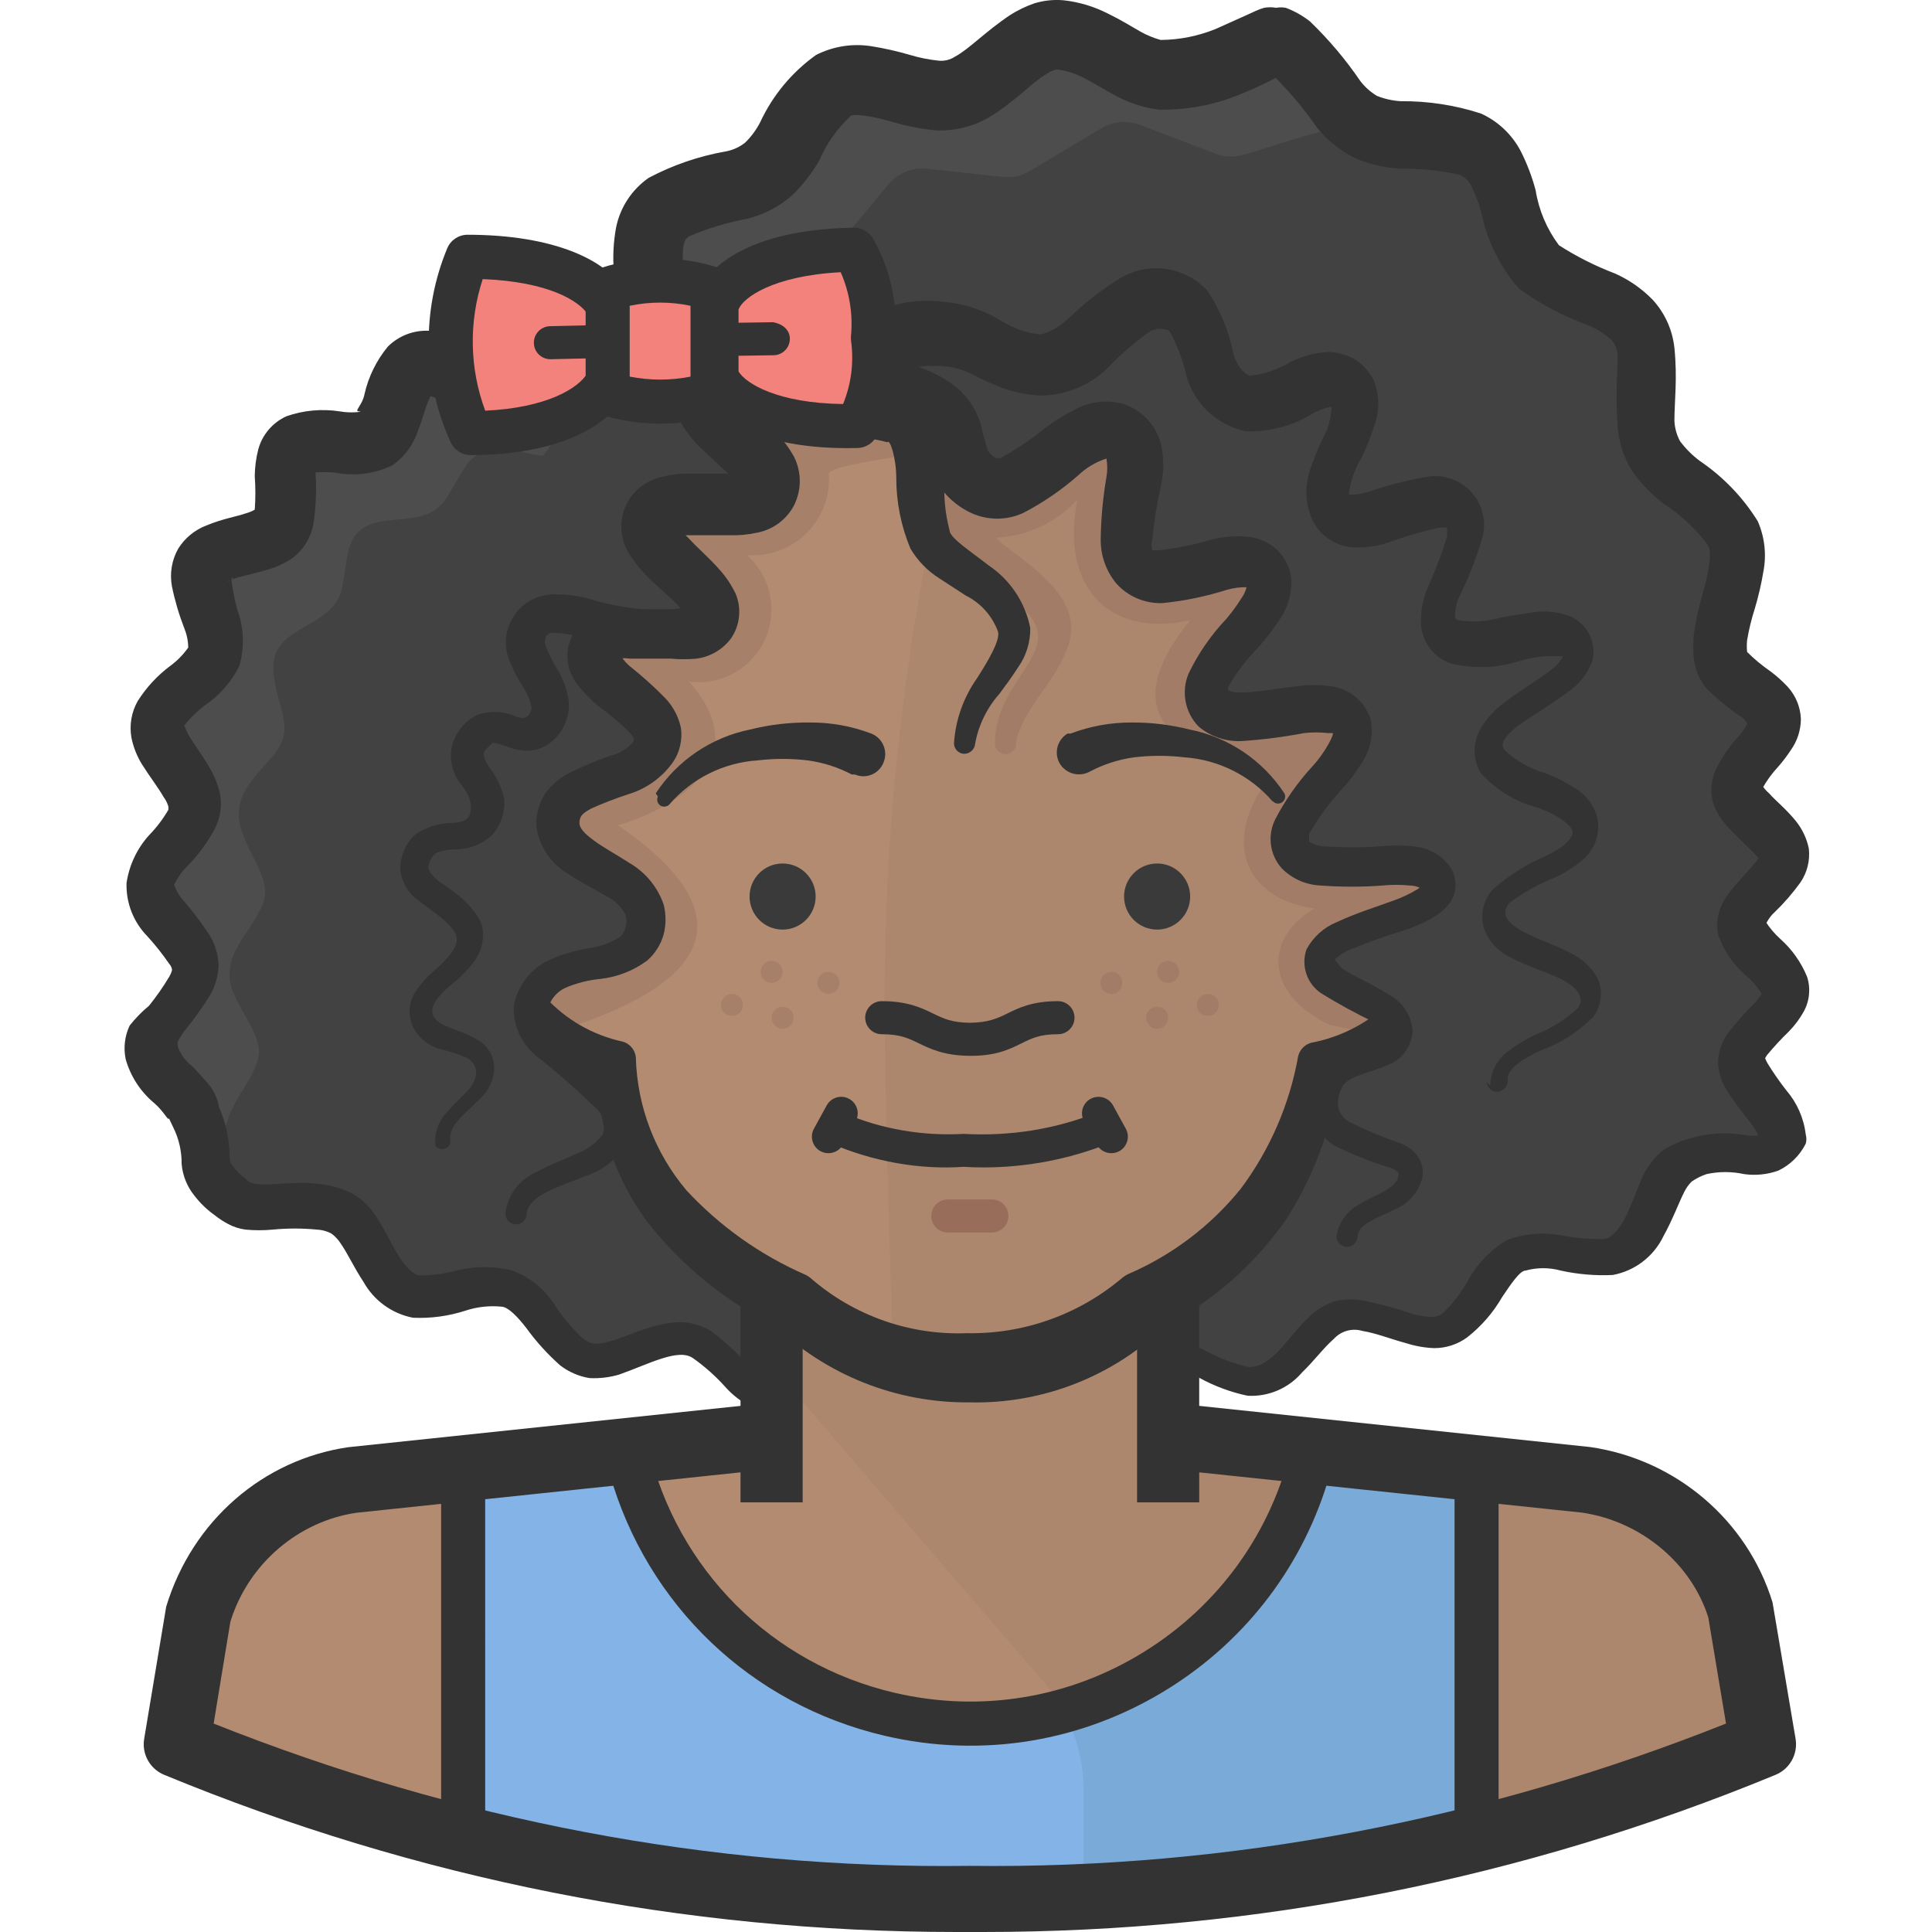 <svg height="512pt" viewBox="-33 0 512 512.009" width="512pt" xmlns="http://www.w3.org/2000/svg"><path d="m423.812 169.988c2.336-20.668 4.32-25.57 0-30.824l-15.648-17.516c-7.121-7.941-.699-31.293-11.094-37.715l-19.848-12.496c-8.641-5.488-10.277-29.543-22.305-32.109-21.602-4.672-24.988-4.555-28.375-7.941l-16.461-15.414c-10.277-10.043-27.793 7.008-39 3.035l-19.387-7.473c-11.676-4.086-24.871 14.598-35.031 13.547-19.73-1.867-25.805-4.086-31.059 2.219l-14.828 17.398c-6.422 7.824-29.66 7.707-30.711 21.25l-.934 11.68c-.609 6.418-6.309 11.129-12.727 10.52-.672-.062-1.336-.184-1.988-.359-5.09-2.5-11.176-1.77-15.531 1.867l-6.422 6.422c-9.574 9.691-22.535-6.188-30.477 7.008-2.801 3.734-4.551 11.676-12.844 12.492-2.801.934-15.762-1.402-17.746 10.508-1.285 4.555 0 11.68-6.773 15.766-2.918 2.684-15.062 5.605-12.379 16.93 1.051 6.891 5.141 12.961 0 19.387-5.137 6.422-12.375 11.676-8.172 21.25 2.219 6.539 8.758 13.195 3.969 21.02-2.918 6.188-10.859 12.492-6.422 21.02 2.57 6.539 9.574 13.078 5.02 21.133-2.684 6.188-10.508 12.727-5.488 21.25 17.168 29.195 15.414 35.031 24.988 36.316 17.75 1.867 20.32 1.402 24.055 5.957 10.043 12.375 12.613 17.863 20.32 17.398 17.512-1.172 20.551-2.223 25.105 1.984l12.375 11.676c9.809 8.992 25.105-5.723 35.031 1.402l11.676 8.289c4.508 3.121 10.582 2.684 14.598-1.051 11.676-9.223 17.398 9.457 29.074 0 11.676-9.34 17.398 9.34 29.074 0s17.516 9.34 29.191 0c3.191-3.57 8.039-5.172 12.727-4.203l14.598 3.969c12.844 3.504 19.734-16.699 32.109-15.062l16.582 2.219c12.844 1.75 17.633-19.148 29.66-19.266h16.582c13.078 0 14.477-21.02 25.57-24.172l10.043-2.805c6.18-1.848 9.688-8.355 7.836-14.535-.211-.707-.488-1.391-.828-2.043l-.938-1.754c-6.539-11.676 12.262-18.215 4.32-30.359l-3.5-5.254c-8.176-12.496 11.676-18.449 2.801-30.711l-3.738-5.137c-8.172-11.68 10.512-19.734 0-30.828-1.398-4.906-7.473-8.293-6.652-15.883zm0 0" fill="#4d4d4d"/><path d="m425.562 305.441c6.18-1.852 9.688-8.359 7.836-14.535-.211-.707-.488-1.395-.828-2.047l-.934-1.754c-4.438-8.406 2.918-14.477 4.316-17.629 5.488-8.523-2.449-15.648-3.5-17.984-5.488-8.289 2.219-15.414 3.152-17.75 5.488-8.754-3.035-15.879-4.086-18.098-8.176-11.676 10.508-19.734 0-30.824-2.922-3.855-8.992-7.242-8.176-14.832l3.504-21.836c1.051-8.406-5.84-10.973-18.449-26.504-4.086-4.555-2.57-7.941-5.723-29.309-1.051-8.875-9.105-9.578-25.223-20.902-9.223-5.723-10.391-29.543-22.301-32.109-21.602-5.141-24.172-3.973-28.258-7.824l-9.691 3.387-20.203 6.07c-2.352.766-4.887.766-7.238 0l-20.902-7.941c-3.281-1.188-6.922-.844-9.926.934l-18.914 11.328c-2.105 1.27-4.559 1.84-7.008 1.633l-20.551-2.219c-3.836-.34-7.594 1.234-10.043 4.203l-13.895 16.699c-1.184 1.469-2.707 2.633-4.438 3.387l-19.266 8.172c-3.938 1.699-6.629 5.422-7.008 9.691l-1.051 11.68c-.547 6.426-6.199 11.191-12.625 10.645-.703-.059-1.406-.184-2.09-.371l-4.086-1.168c-13.543-3.383-14.711 15.766-28.375 12.961-3.383 0-14.129-5.719-19.848 3.973l-4.086 6.887c-6.773 11.68-23.938 0-26.625 15.996l-1.285 7.824c-1.984 12.496-21.484 9.691-17.863 24.988 1.051 6.891 5.137 12.961 0 19.383-5.137 6.426-12.496 11.68-8.293 21.254 2.223 6.539 8.758 13.195 3.973 20.902-2.922 6.188-10.746 12.609-6.422 21.133l5.254 10.043c4.203 8.172-2.918 14.246-5.723 20.668-5.02 8.641 2.918 14.711 7.824 24.988l.699 1.285c11.68 1.984 18.219 0 23.355 5.836 8.523 8.992 10.977 17.984 20.316 17.398l16.582-1.051c7.824 0 10.395 5.84 20.902 14.363 10.508 8.523 25.453-5.605 35.031 1.402 6.539 3.266 15.879 15.645 25.805 7.82l.816-.582c11.68-9.223 17.398 9.457 29.074 0 11.68-9.34 17.398 9.34 29.078 0 4.266-3.418 10.328-3.418 14.594 0 5.332 3.801 12.691 2.891 16.934-2.102 7.121-5.723 14.359 0 24.988 1.75 8.871 2.453 13.191-5.605 23.352-12.609 6.07-4.906 11.676-1.285 25.34 0 9.105 1.168 11.676-7.355 21.484-15.648 5.254-5.719 11.676-3.035 24.754-3.969s15.062-21.25 25.574-24.285zm0 0" fill="#424242"/><path d="m276.566 380.523 110.93 11.676c19.25 2.797 35.16 16.438 40.871 35.031l5.836 35.027c-66.637 27.508-138.094 41.441-210.18 40.988-72.09.453-143.547-13.48-210.184-40.988l5.836-35.027c5.711-18.594 21.625-32.234 40.871-35.031l110.93-11.676v-52.43h105.09zm0 0" fill="#b38b71"/><path d="m434.203 462.258-5.836-35.027c-5.711-18.594-21.621-32.234-40.871-35.031l-110.93-11.676v-52.43h-105.09v33.863l71.113 82.672c7.402 7.832 11.574 18.176 11.676 28.957v28.84c61.855-2.848 122.742-16.441 179.938-40.168zm0 0" fill="#ac866d"/><path d="m358.305 485.73v-99.254l-43.32-1.867c-11.742 50.234-61.988 81.441-112.227 69.699-34.598-8.09-61.609-35.102-69.699-69.699l-43.32 1.867v99.254s46.707 17.516 134.285 17.516c87.574 0 134.281-17.516 134.281-17.516zm0 0" fill="#84b3e7"/><path d="m358.305 389.164-43.32-4.555c-7.805 33.32-33.207 59.707-66.207 68.777 3.418 6.273 5.262 13.289 5.371 20.434v28.605c26.621-1.527 53.109-4.844 79.285-9.922 8.305-1.754 16.496-4.016 24.52-6.773zm0 0" fill="#7aaad7"/><path d="m224.023 509.078c-87.629 0-134.387-17.16-136.336-17.891-2.273-.855-3.785-3.035-3.785-5.461v-99.254c0-3.125 2.461-5.703 5.586-5.84l43.32-1.859c2.98.035 5.297 1.781 5.934 4.504 7.641 32.672 32.684 57.711 65.348 65.34 22.766 5.312 46.27 1.461 66.133-10.879 19.875-12.336 33.754-31.676 39.066-54.449.648-2.734 3.184-4.48 5.941-4.516l43.332 1.859c3.125.137 5.586 2.715 5.586 5.84v99.254c0 2.426-1.504 4.605-3.785 5.461-1.949.73-48.715 17.891-136.34 17.891zm-128.445-27.574c12.691 3.957 56.941 15.898 128.445 15.898 71.512 0 115.758-11.941 128.449-15.898v-89.434l-33.023-1.426c-6.773 23.766-21.918 43.891-43.059 57.016-22.531 13.98-49.137 18.371-74.957 12.34-35.441-8.289-62.957-34.645-72.84-69.355l-33.016 1.426zm0 0" fill="#333"/><path d="m270.73 345.492c25.875-11.582 43.66-36.035 46.707-64.223 18.098 0 26.973-27.793 29.309-46.707 2.684-22.422-6.539-35.031-23.355-35.031v-35.027c0-52.664-21.016-93.418-99.25-93.418s-99.254 40.871-99.254 93.418v35.027c-16.816 0-26.039 12.613-23.355 35.031 2.336 18.918 11.68 46.125 29.309 46.707 3.047 28.188 20.832 52.641 46.707 64.223 26.68 23.336 66.504 23.336 93.184 0zm0 0" fill="#b38b71"/><path d="m226.824 70.969h-2.801c-78.234 0-99.254 40.871-99.254 93.418v35.027c-16.816 0-26.039 12.613-23.355 35.031 1.242 13.883 6.16 27.184 14.246 38.535 17.984-5.723 62.238-21.953 15.062-54.297.82 0 40.988-11.68 19.5-37.367l-.699-.699c10.539 1.461 20.27-5.898 21.727-16.441.887-6.387-1.484-12.797-6.312-17.074 11.121.863 20.84-7.453 21.703-18.578.074-.965.078-1.938.016-2.906 0-3.387 40.75-6.773 40.75-8.758.934-17.281.117-32.461-.582-45.891zm0 0" fill="#a7806a"/><path d="m323.273 199.531v-35.027c0-50.797-19.5-90.613-91.078-93.418-21.254 65.238-31.629 133.523-30.711 202.125 0 14.012 1.051 49.863 2.219 87.227 23.418 7.059 48.824 1.395 67.027-14.945 25.875-11.582 43.66-36.035 46.707-64.223 18.098 0 26.973-27.789 29.309-46.707 2.566-22.418-6.656-35.031-23.473-35.031zm0 0" fill="#ac866d"/><path d="m346.512 219.848c-2.383-.797-4.852-1.305-7.359-1.516-14.246 0-8.523 0-16.578 0 4.613-5.07 8.539-10.723 11.676-16.816-3.605-1.855-7.629-2.742-11.676-2.57v-21.719c-6.41-1.168-12.977-1.168-19.387 0 23.938-27.555 3.621-37.48 2.57-38.184-9.574-5.137-17.281-1.75-28.258 0 1.633-9.223 7.59-27.906-7.824-36.547-15.414-8.641-25.223 2.336-37.133 10.625-1.234-5.852-4.398-11.117-8.988-14.945-3.27 11.676-6.422 24.406-9.344 38.066 2.664 2.734 6.012 4.711 9.691 5.723 10.551 1.984 21.379-1.637 28.609-9.578-4.555 23.355 8.406 36.668 29.895 31.996-28.375 35.031 17.629 37.133 21.25 41.336-13.66 17.75-6.07 32.695 11.676 35.031-12.844 7.59-13.895 22.184 4.203 30.941.703 0 5.84 1.051 11.68 2.922 4.027-4.547 7.156-9.816 9.223-15.531l-7.004-4.203 10.039-3.504c1.652-5.656 2.863-11.438 3.621-17.281.516-4.75.32-9.551-.582-14.246zm0 0" fill="#a27c67"/><path d="m432.219 275.199c1.285-2.922 9.34-9.809 3.734-18.449l-3.5-5.258c-8.059-12.375 11.676-18.332 2.801-30.711l-3.734-5.137c-5.488-7.824 1.281-15.18 2.102-17.516 5.254-9.691-5.258-16.465-6.891-19.031-8.523-9.457 4.906-30.711-3.27-39.938-14.363-16.93-17.867-17.746-18.566-23.352l-2.801-23.355c-1.051-8.871-9.109-9.574-25.223-20.898-4.789-2.922-4.32-6.191-14.246-25.809-5.488-11.676-28.492-6.77-36.316-14.129l-9.691 3.387c-18.098 4.789-21.484 8.059-27.441 5.84-17.047-5.141-22.652-10.977-30.242-6.422-17.398 9.574-19.383 13.195-25.574 12.609-16.344 0-24.754-5.371-30.941 2.219-26.156 30.477-6.422 11.676-37.598 28.258-4.781 2.141-7.719 7.035-7.359 12.262l-40.984 23.352-5.957 8.176h-.934l-7.59-1.52c-15.297-3.152-11.676 16.582-25.223 17.984-2.801.816-15.762-1.402-17.746 10.391-1.168 4.672 0 11.676-6.656 15.883-2.922 2.566-15.18 5.605-12.496 16.93 1.051 6.891 5.137 12.961 0 19.383s-12.496 11.68-8.289 21.254c2.219 6.539 8.754 13.195 3.969 20.902-2.922 6.188-10.742 12.609-6.422 21.133 2.57 6.539 9.574 13.078 5.02 21.133-1.168 5.488-15.762 15.766-4.438 35.031 7.473-1.52 6.074-1.867 7.473.82l15.18 1.633c11.68 1.285 14.715 22.418 28.027 21.602 13.309-.816 19.383-3.27 25.102 1.984 9.695 7.707 13.43 15.883 22.422 14.129 13.43-1.867 18.918-5.836 25.34-1.398 4.902 2.449 11.676 9.805 18.215 10.391v-25.688c-21.371-11.68-41.219-29.543-41.219-61.305-9.422-2.426-17.688-8.09-23.355-15.996 5.488-14.828 28.961-4.203 30.012-21.484.816-12.262-24.055-14.129-23.355-26.391.703-12.258 25.105-9.926 27.676-21.602 1.984-9.223-20.203-16.113-16.582-24.754 3.617-8.641 26.738.934 30.359-7.707 3.621-8.641-19.5-18.215-15.883-26.855 3.621-8.645 26.742.934 30.363-7.711 3.617-8.641-19.5-18.332-15.996-26.387 25.57 9.34 39.934-3.855 57.332 3.734 13.195 5.723 5.254 15.996 16.23 22.07 10.977 6.07 25.688-20.551 36.312-14.129 10.629 6.422-4.785 27.441 4.207 36.199 8.988 8.758 28.957-8.293 35.027 1.52 6.074 9.805-20.898 24.051-15.879 33.859 5.02 9.809 31.645-4.785 37.133 5.023 5.488 9.805-20.668 24.402-15.18 34.211 5.488 9.809 35.965-2.102 38.531 8.875 2.102 8.758-30.359 10.859-31.41 19.852-.699 7.004 17.285 10.625 24.758 16.113-7.18 4.797-15.059 8.461-23.355 10.859-2.754 25.805-17.98 48.621-40.75 61.066v18.336c9.34 0 20.199 8.988 28.723 2.102 10.977-7.824 14.012-14.012 21.836-12.961 11.676.699 20.199 5.371 26.508-1.285 9.809-9.34 11.676-15.648 19.734-15.766 11.676-1.168 20.781 2.336 26.039-5.484 8.523-11.68 9.457-17.168 16.113-19.035l10.043-2.805c17.047.938 10.508-10.039 7.004-16.578-2.777-4.105-2.871-9.465-.23-13.66zm0 0" fill="#424242"/><path d="m111.574 264.34c5.41 5.887 12.504 9.965 20.316 11.676 2.059.516 3.531 2.32 3.621 4.438.383 12.859 5.117 25.207 13.43 35.031 8.832 9.508 19.52 17.098 31.41 22.301.645.293 1.234.688 1.75 1.168 11.398 9.805 26.082 14.934 41.102 14.363 14.965.289 29.527-4.855 40.988-14.48.527-.469 1.117-.859 1.75-1.168 11.66-5.008 21.922-12.781 29.895-22.652 7.711-10.34 12.91-22.332 15.18-35.031.391-1.73 1.684-3.113 3.387-3.617 7.391-1.387 14.258-4.781 19.848-9.809l5.84 5.371c-5.762 6.367-13.09 11.113-21.25 13.777l3.5-4.086c-1.512 14.707-6.43 28.855-14.359 41.336-8.582 12.398-20.148 22.438-33.629 29.191l2.102-1.402c-13.914 13.797-32.84 21.344-52.43 20.902-19.512.211-38.316-7.301-52.312-20.902l2.102 1.402c-13.652-6.562-25.629-16.148-35.031-28.023-9.371-12.387-14.047-27.695-13.195-43.203l3.504 4.902c-9.406-3.098-17.586-9.109-23.352-17.164zm0 0" fill="#333"/><path d="m191.793 97.594s0 .699 2.219 1.285c6.891 2.102 18.449.699 26.625 6.422 8.172 5.719 7.707 13.543 7.707 21.133 0 17.398 1.051 14.711 11.676 23.355 15.414 12.609 12.609 20.434 2.801 34.094-7.121 9.809-6.656 13.898-6.539 13.312-.062 1.547-1.367 2.75-2.914 2.684 0 0 0 0-.004 0-1.504-.062-2.688-1.297-2.684-2.801 0-19.266 23.352-25.688 3.266-39.117l-7.004-4.555c-10.277-7.59-10.277-13.078-11.68-26.621.008-3.148-.547-6.273-1.633-9.227-4.312-1.277-8.82-1.789-13.312-1.516-3.25.047-6.496-.227-9.691-.82-14.012-2.918-17.398-13.66-10.742-19.031 3.734-2.691 8.906-2.082 11.91 1.402zm0 0" fill="#a27c67"/><path d="m183.152 237.598c0 4.836-3.922 8.758-8.758 8.758-4.836 0-8.754-3.922-8.754-8.758 0-4.836 3.918-8.758 8.754-8.758 4.836 0 8.758 3.922 8.758 8.758zm0 0" fill="#3a3a3a"/><path d="m264.422 260.484c0 1.613-1.305 2.918-2.918 2.918-1.613 0-2.918-1.305-2.918-2.918s1.305-2.918 2.918-2.918c1.613 0 2.918 1.305 2.918 2.918zm0 0" fill="#a27c67"/><path d="m276.566 269.711c0 1.609-1.309 2.918-2.918 2.918-1.613 0-2.918-1.309-2.918-2.918 0-1.613 1.305-2.922 2.918-2.922 1.609 0 2.918 1.309 2.918 2.922zm0 0" fill="#a27c67"/><path d="m279.484 257.566c0 1.609-1.305 2.918-2.918 2.918-1.609 0-2.918-1.309-2.918-2.918 0-1.613 1.309-2.922 2.918-2.922 1.613 0 2.918 1.309 2.918 2.922zm0 0" fill="#a27c67"/><path d="m289.996 266.324c0 1.609-1.309 2.918-2.922 2.918-1.609 0-2.918-1.309-2.918-2.918 0-1.613 1.309-2.918 2.918-2.918 1.613 0 2.922 1.305 2.922 2.918zm0 0" fill="#a27c67"/><path d="m189.457 260.484c0 1.613-1.305 2.918-2.918 2.918-1.613 0-2.918-1.305-2.918-2.918s1.305-2.918 2.918-2.918c1.613 0 2.918 1.305 2.918 2.918zm0 0" fill="#a7806a"/><path d="m177.316 269.711c0 1.609-1.309 2.918-2.922 2.918-1.609 0-2.918-1.309-2.918-2.918 0-1.613 1.309-2.922 2.918-2.922 1.613 0 2.922 1.309 2.922 2.922zm0 0" fill="#a7806a"/><path d="m174.395 257.566c0 1.609-1.305 2.918-2.918 2.918-1.613 0-2.918-1.309-2.918-2.918 0-1.613 1.305-2.922 2.918-2.922 1.613 0 2.918 1.309 2.918 2.922zm0 0" fill="#a7806a"/><path d="m163.887 266.324c0 1.609-1.309 2.918-2.918 2.918-1.613 0-2.922-1.309-2.922-2.918 0-1.613 1.309-2.918 2.922-2.918 1.609 0 2.918 1.305 2.918 2.918zm0 0" fill="#a7806a"/><path d="m282.406 237.598c0 4.836-3.922 8.758-8.758 8.758-4.836 0-8.758-3.922-8.758-8.758 0-4.836 3.922-8.758 8.758-8.758 4.836 0 8.758 3.922 8.758 8.758zm0 0" fill="#3a3a3a"/><g fill="#333"><path d="m227.664 309.387c-1.773 0-3.539-.047-5.309-.16-11.574.809-23.898-1.367-35.094-6.18-2.223-.957-3.25-3.535-2.297-5.746.953-2.234 3.52-3.238 5.754-2.305 9.934 4.266 20.844 6.113 31.625 5.496 12.246.688 24.203-1.219 35.094-5.543 2.293-.875 4.801.219 5.691 2.453.887 2.246-.207 4.789-2.453 5.691-10.434 4.148-21.738 6.293-33.012 6.293zm0 0"/><path d="m163.242 345.488h16.469v52.66h-16.469zm0 0"/><path d="m268.34 345.488h16.465v52.66h-16.465zm0 0"/><path d="m227.523 512.008c-2.371 0-4.738 0-7.105 0-72.297 0-142.934-14.004-209.918-41.656-3.77-1.559-5.969-5.504-5.297-9.531l5.836-35.031c6.934-22.84 25.766-38.988 48.242-42.258l111.277-11.723 1.836 17.422-110.93 11.676c-15.473 2.258-28.727 13.617-33.418 28.887l-4.43 26.977c64.004 25.477 131.582 38.625 200.348 37.711 69.074.844 136.453-12.246 200.449-37.711l-4.688-28.105c-4.422-14.141-17.672-25.5-33.488-27.801l-110.578-11.633 1.824-17.422 110.93 11.676c22.828 3.316 41.656 19.465 48.328 41.164l6.113 36.172c.66 4.023-1.531 7.973-5.305 9.531-66.98 27.641-137.637 41.656-210.027 41.656zm0 0"/><path d="m224.359 279.809c-.125 0-.254 0-.379 0-6.793-.07-10.359-1.805-13.504-3.32-2.762-1.344-4.945-2.406-9.809-2.406-2.418 0-4.379-1.961-4.379-4.379s1.961-4.379 4.379-4.379c6.875 0 10.469 1.746 13.633 3.285 2.762 1.336 4.938 2.395 9.762 2.441 4.617-.07 6.984-1.027 9.738-2.383 3.156-1.562 6.742-3.344 13.578-3.344 2.418 0 4.379 1.961 4.379 4.379s-1.961 4.379-4.379 4.379c-4.789 0-6.953 1.074-9.695 2.43-3.125 1.551-6.66 3.297-13.324 3.297zm0 0"/><path d="m140.766 210.273c5.73-8.758 14.73-14.855 24.988-16.93 5.191-1.301 10.527-1.93 15.879-1.871 5.547-.031 11.047.957 16.234 2.922 3.004 1.164 4.496 4.547 3.328 7.555-.02.051-.039.098-.062.148-1.156 2.941-4.48 4.383-7.422 3.223-.055-.023-.109-.043-.168-.07h-.816c-3.645-1.922-7.594-3.184-11.676-3.734-4.422-.527-8.891-.527-13.312 0-9.035.602-17.449 4.809-23.352 11.676-.711.75-1.895.781-2.641.07-.594-.562-.754-1.438-.398-2.172zm0 0"/><path d="m304.242 212.375c-5.918-6.844-14.328-11.047-23.355-11.676-4.422-.527-8.891-.527-13.312 0-4.078.551-8.031 1.816-11.676 3.738-2.809 1.605-6.387.672-8.059-2.102-1.594-2.777-.656-6.32 2.105-7.941h.816c5.148-1.953 10.609-2.941 16.113-2.918 5.195-.035 10.375.59 15.414 1.867 10.301 2.043 19.348 8.145 25.105 16.934.449.926.062 2.043-.867 2.496-.73.355-1.609.195-2.168-.395h-.117zm0 0"/><path d="m273.531 355.535c4.906-.395 9.82.66 14.129 3.035 3.285 1.695 6.777 2.953 10.395 3.734 2.332 0 4.668-1.168 7.355-3.852 2.684-2.688 5.02-6.074 8.406-9.344 1.996-1.988 4.438-3.469 7.125-4.32 2.656-.57 5.402-.57 8.055 0 4.273.914 8.484 2.086 12.613 3.504 1.559.43 3.168.664 4.785.703 1.109.039 2.191-.336 3.039-1.051 2.543-2.426 4.707-5.223 6.422-8.293 2.434-4.512 6.02-8.297 10.391-10.977 4.844-1.844 10.113-2.25 15.18-1.168 3.539.676 7.145.949 10.742.82 1.52 0 3.504-1.988 5.141-4.906 1.633-2.918 2.918-6.773 5.02-11.676 1.309-2.703 3.18-5.09 5.488-7.008 2.285-1.402 4.762-2.465 7.355-3.152 4.746-1.367 9.742-1.605 14.598-.699 1.043.188 2.109.188 3.152 0 0 0 .582 0 1.285-1.637l-.703 2.805c-.734-1.766-1.719-3.418-2.918-4.906-2.121-2.625-4.109-5.352-5.957-8.172-1.434-2.281-2.238-4.898-2.332-7.59.133-2.828 1.109-5.555 2.801-7.824 2.141-2.707 4.438-5.281 6.891-7.707.695-.762 1.32-1.578 1.867-2.453 0-.699 0 .582 0 0-1.098-1.871-2.523-3.531-4.203-4.906-3.273-2.824-5.766-6.441-7.238-10.508-.719-3.141-.219-6.438 1.398-9.223 1.043-1.781 2.297-3.426 3.738-4.906 2.219-2.684 4.555-4.902 5.488-6.422.934-1.516 0 0 0 0s0 0-.82-.934c-.816-.934-3.734-3.617-6.305-6.305-1.66-1.543-3.039-3.359-4.086-5.371-.801-1.559-1.238-3.273-1.285-5.02-.027-1.625.207-3.242.703-4.789 1.574-3.605 3.746-6.922 6.422-9.809 1.984-2.102 3.266-5.254 2.801-3.734-.469 1.516 0-.586-2.801-1.988-2.953-2.062-5.723-4.367-8.293-6.887-1.012-1.195-1.84-2.531-2.453-3.969-.5-1.32-.855-2.691-1.051-4.09-.176-2.098-.176-4.207 0-6.305.488-3.512 1.23-6.984 2.219-10.391 1.754-6.191 2.805-11.68 1.402-13.547-3.219-4.285-7.172-7.961-11.676-10.859-3.082-2.348-5.797-5.145-8.059-8.289-2.414-3.703-3.82-7.969-4.086-12.379-.582-7.473 0-14.012 0-18.566-.027-1.574-.656-3.078-1.75-4.203-1.648-1.523-3.543-2.746-5.605-3.621-6.652-2.395-12.938-5.691-18.684-9.809-5.066-5.734-8.527-12.699-10.043-20.199-.668-2.453-1.566-4.84-2.688-7.121-.621-1.312-1.703-2.348-3.035-2.922-5.289-1.172-10.695-1.719-16.113-1.633-4.02-.289-7.965-1.238-11.676-2.801-3.891-1.934-7.316-4.68-10.043-8.059-3.258-4.719-6.93-9.133-10.977-13.195-.535-.43-1.125-.781-1.75-1.051h1.984 1.984l-1.754.816c-2.996 1.602-6.074 3.043-9.223 4.32-7.035 3.031-14.645 4.504-22.305 4.32-4.324-.562-8.496-1.992-12.258-4.203-3.035-1.637-5.605-3.27-7.941-4.438-1.84-.914-3.809-1.543-5.84-1.871-.457-.129-.941-.129-1.398 0-.797.223-1.547.578-2.219 1.055-3.973 2.332-8.293 7.355-15.531 11.676-4.234 2.375-9.047 3.508-13.895 3.27-3.719-.367-7.391-1.07-10.977-2.102-6.074-1.871-11.68-2.453-11.68-1.52-3.496 3.289-6.277 7.266-8.172 11.676-2.02 3.496-4.539 6.684-7.473 9.457-3.383 2.855-7.379 4.895-11.676 5.957-5.301.965-10.473 2.531-15.414 4.668-1.051.938-.82.586-1.402 2.336-.27 2.406-.27 4.836 0 7.242.508 7.117-.004 14.273-1.516 21.25-.824 3.59-3.914 6.203-7.59 6.422-2.898.145-5.797-.289-8.527-1.285-1.984-.699-3.734-1.516-5.367-2.219-1.637-.699-6.309-2.684-8.41-3.27-2.098-.582-1.75 0-.582 0 1.168 0 .582 0 0 0-.582 0-3.035 4.789-5.488 8.176-1.605 2.34-3.672 4.328-6.07 5.836-1.773 1.094-3.77 1.77-5.84 1.988-1.625.242-3.277.242-4.902 0-3.758-.887-7.43-2.098-10.977-3.621l-2.805-.816s1.285 0 1.52-.703c-.977 1.902-1.758 3.898-2.336 5.957-.582 1.75-1.168 3.617-2.102 5.84-1.312 2.992-3.41 5.574-6.07 7.473-4.711 2.297-10.039 2.992-15.18 1.984-2.098-.207-4.211-.207-6.309 0 0 0 1.52-1.637 1.168-1.168-.129 1.047-.129 2.105 0 3.152.117 3.906-.117 7.812-.699 11.676-.645 3.516-2.555 6.672-5.371 8.875-2.172 1.484-4.582 2.59-7.121 3.27-3.973 1.168-7.359 1.75-9.227 2.57-1.867.816-1.051.699 0 0 1.051-.703 0-.82 0 0 .336 2.637.844 5.25 1.52 7.82 1.805 4.828 2.008 10.109.582 15.062-2.102 4.184-5.238 7.758-9.105 10.395-2.059 1.543-3.902 3.348-5.488 5.371.305.797.656 1.578 1.051 2.336 1.402 2.449 3.504 5.137 5.605 8.754 1.285 2.141 2.23 4.465 2.801 6.891.602 3.133.148 6.375-1.285 9.227-1.902 3.582-4.301 6.887-7.121 9.805-1.539 1.48-2.805 3.219-3.734 5.141.531 1.609 1.406 3.082 2.566 4.32 2.445 2.852 4.707 5.852 6.773 8.988 1.551 2.492 2.398 5.359 2.453 8.293-.16 2.754-.961 5.434-2.336 7.824-1.988 3.168-4.172 6.211-6.539 9.105-.75.992-1.414 2.047-1.984 3.152v1.168c.773 2.141 2.152 4.008 3.969 5.371l3.969 4.32c2.012 2.352 3.164 5.316 3.27 8.41l-.582-2.688c2.051 4.348 3.129 9.09 3.152 13.895-.035.945.301 1.871.934 2.57.914 1.223 2.016 2.285 3.27 3.152 2.219 3.387 11.676 0 20.785 1.637 2.691.363 5.297 1.191 7.707 2.453 2.523 1.492 4.648 3.574 6.188 6.07 2.57 3.969 4.203 7.707 6.07 10.625 1.871 2.918 3.973 4.789 5.371 4.906 3.434-.004 6.852-.473 10.16-1.402 4.648-1.07 9.48-1.07 14.129 0 4.859 1.723 8.98 5.062 11.676 9.457 2.047 3.031 4.395 5.848 7.008 8.406 2.336 1.871 3.617 1.988 7.238 1.055 3.621-.938 7.125-2.688 11.676-3.973 2.352-.719 4.785-1.109 7.242-1.168 2.844.055 5.625.859 8.059 2.336 3.539 2.602 6.789 5.578 9.691 8.875 2.043 2.445 4.703 4.301 7.707 5.371 2.18.234 3.754 2.191 3.52 4.371s-2.195 3.758-4.375 3.523c-.145-.02-.285-.043-.43-.074-4.797-1.086-9.129-3.66-12.379-7.355-2.52-2.789-5.34-5.297-8.406-7.473-3.855-2.805-11.676 1.52-19.617 4.32-2.535.75-5.18 1.066-7.824.934-2.852-.453-5.543-1.617-7.824-3.387-3.348-2.973-6.363-6.301-8.988-9.926-2.336-3.035-4.789-5.488-6.422-5.605-3.27-.336-6.57.023-9.691 1.051-4.484 1.453-9.191 2.086-13.898 1.871-5.539-1.074-10.324-4.535-13.078-9.457-2.57-3.855-4.203-7.594-6.188-10.395-.625-.949-1.418-1.781-2.336-2.453-1.188-.637-2.504-.996-3.852-1.051-3.887-.375-7.797-.375-11.68 0-2.406.23-4.832.23-7.238 0-1.637-.215-3.219-.73-4.672-1.52-1.195-.629-2.328-1.371-3.387-2.219-2.082-1.465-3.93-3.234-5.484-5.254-1.941-2.402-3.121-5.328-3.387-8.406.035-3.363-.723-6.684-2.219-9.691l-1.168-2.453c0 1.051-1.285-1.754-3.855-3.969-3.66-3.031-6.309-7.105-7.59-11.68-.617-2.992-.25-6.105 1.051-8.871 1.52-1.934 3.242-3.695 5.137-5.258 1.965-2.441 3.762-5.016 5.371-7.707.586-1.051.82-1.867.703-1.984-.098-.523-.34-1.012-.703-1.402-1.773-2.582-3.727-5.039-5.836-7.355-3.684-3.762-5.668-8.867-5.488-14.129.707-4.695 2.777-9.078 5.953-12.609 1.992-2.035 3.715-4.312 5.141-6.773 0-.816 0 0 0-.816-.277-.926-.711-1.797-1.285-2.57-1.402-2.453-3.504-5.137-5.723-8.641-1.352-2.188-2.301-4.602-2.801-7.125-.566-3.285.012-6.664 1.633-9.574 2.309-3.668 5.277-6.875 8.758-9.457 1.801-1.336 3.379-2.953 4.672-4.789-.023-1.762-.383-3.504-1.051-5.137-1.402-3.598-2.496-7.309-3.27-11.094-.629-3.398-.051-6.906 1.633-9.926 1.746-2.824 4.371-4.996 7.473-6.188 4.555-1.867 7.941-2.336 10.625-3.27.777-.211 1.523-.527 2.219-.934 0 0-.582 1.051 0 0 .215-2.953.215-5.918 0-8.875.023-2.402.34-4.793.938-7.121 1.062-3.887 3.801-7.094 7.473-8.758 4.531-1.582 9.383-2.023 14.129-1.285 3.152.586 6.656 0 5.137 0-1.52 0 .816-1.516 1.402-4.551 1.047-4.633 3.168-8.949 6.188-12.613 2.898-2.891 6.887-4.414 10.977-4.203 2.469.25 4.902.797 7.238 1.637 3.738 1.281 6.891 2.684 8.41 2.918 1.516.234 0 0-.703 0-.699 0 0 0 1.168-1.52 1.168-1.516 3.035-5.137 5.957-8.992 2.105-2.691 4.945-4.719 8.172-5.836 3.129-.902 6.449-.902 9.574 0 3.723 1.074 7.355 2.441 10.859 4.086 1.906.781 3.855 1.441 5.84 1.984l-7.59 6.422c.645-5.43.645-10.918 0-16.348-.316-3.898-.121-7.824.582-11.676 1.07-5.348 4.168-10.074 8.641-13.195 6.402-3.395 13.301-5.758 20.438-7.008 1.875-.344 3.641-1.148 5.137-2.332 1.602-1.57 2.941-3.383 3.969-5.371 3.312-7.141 8.422-13.297 14.828-17.867 4.469-2.266 9.527-3.082 14.48-2.336 3.512.551 6.984 1.332 10.395 2.336 2.477.742 5.016 1.254 7.59 1.52 1.516.156 3.043-.219 4.32-1.051 3.734-1.984 8.055-6.656 14.711-11.094 1.984-1.242 4.098-2.262 6.305-3.035 2.531-.781 5.188-1.059 7.824-.82 4.07.453 8.027 1.641 11.676 3.504 3.387 1.637 6.191 3.387 8.641 4.789 1.695.953 3.5 1.699 5.371 2.219 5.008-.039 9.961-1.031 14.598-2.918l8.059-3.621 2.566-1.168c.715-.336 1.457-.609 2.219-.816 1.043-.195 2.113-.195 3.156 0 .848-.156 1.719-.156 2.566 0 2.312.871 4.48 2.094 6.422 3.617 4.965 4.789 9.426 10.07 13.312 15.766 1.211 1.598 2.715 2.945 4.438 3.969 2.012.801 4.141 1.273 6.305 1.402 7.215-.066 14.391 1.035 21.254 3.27 4.508 2.047 8.203 5.539 10.508 9.922 1.684 3.316 3.012 6.801 3.969 10.395.844 5.297 2.969 10.309 6.188 14.598 4.676 2.992 9.645 5.496 14.832 7.473 3.766 1.668 7.176 4.047 10.043 7.004 3.211 3.527 5.215 7.984 5.719 12.73.82 8.055 0 14.242 0 19.266.074 1.922.594 3.801 1.52 5.488 1.469 1.941 3.195 3.672 5.137 5.137 6.207 4.191 11.457 9.641 15.414 15.996 1.844 4.184 2.375 8.824 1.52 13.312-.562 3.395-1.344 6.75-2.336 10.043-.855 2.672-1.52 5.406-1.984 8.172-.117 1.051-.117 2.105 0 3.152 1.902 1.902 3.973 3.621 6.188 5.141 1.637 1.223 3.164 2.59 4.555 4.086 2.137 2.34 3.379 5.359 3.504 8.523-.016 2.977-.953 5.871-2.688 8.289-1.023 1.559-2.152 3.043-3.383 4.438-1.582 1.699-2.953 3.582-4.09 5.605v-.582c.488.738 1.082 1.406 1.754 1.984 1.75 1.984 4.32 3.969 7.004 7.238 1.738 2.141 2.941 4.66 3.504 7.359.363 3.164-.426 6.355-2.219 8.992-2.051 2.848-4.359 5.504-6.887 7.938-2.105 1.871-2.453 4.203-2.336 2.453 1.074 1.684 2.371 3.215 3.852 4.555 3.109 2.762 5.543 6.195 7.125 10.043 1.008 3.105.668 6.496-.934 9.34-1.055 1.875-2.352 3.602-3.855 5.141-2.059 1.996-4.004 4.102-5.84 6.305-.582.816-.582 1.285-.582.816s0 0 .699 1.285c1.535 2.508 3.211 4.926 5.023 7.238 2.836 3.297 4.625 7.359 5.137 11.68.23.801.23 1.648 0 2.449-1.562 3.109-4.105 5.613-7.238 7.125-2.918 1.047-6.043 1.367-9.109.934-3.27-.711-6.656-.711-9.926 0-1.41.469-2.746 1.137-3.969 1.984-.809.82-1.48 1.766-1.984 2.801-1.52 3.035-3.035 7.242-5.488 11.68-2.582 5.371-7.57 9.188-13.43 10.273-4.625.219-9.258-.176-13.777-1.168-3.055-.844-6.285-.844-9.344 0-1.516 0-3.969 3.738-6.188 7.008-2.387 4.152-5.559 7.801-9.34 10.742-2.516 1.82-5.539 2.805-8.641 2.801-2.5-.09-4.977-.523-7.359-1.281-4.32-1.168-8.055-2.688-11.676-3.27-2.723-.828-5.68-.008-7.59 2.102-2.688 2.336-5.137 5.723-8.406 8.875-3.59 4.223-8.949 6.516-14.48 6.188-4.496-.957-8.824-2.566-12.848-4.789-2.918-1.672-6.207-2.594-9.574-2.684-2.164.344-4.199-1.137-4.539-3.301-.004-.027-.008-.059-.016-.086-.332-2.102 1.098-4.078 3.199-4.41.062-.012.125-.02.188-.027zm0 0"/></g><path d="m229.859 326.629h-11.676c-2.418 0-4.379-1.961-4.379-4.379s1.961-4.379 4.379-4.379h11.676c2.418 0 4.379 1.961 4.379 4.379s-1.961 4.379-4.379 4.379zm0 0" fill="#986e5a"/><path d="m181.633 97.594c-.699 0 3.855 2.219 9.109 2.453 6.949.07 13.773 1.879 19.852 5.254 2.105 1.445 3.797 3.418 4.902 5.723.887 1.891 1.516 3.895 1.871 5.953.219 3.148.219 6.309 0 9.457-.367 4.75.066 9.527 1.281 14.129 0 1.984 5.84 5.723 10.277 9.227 5.75 3.836 9.742 9.801 11.094 16.582.086 3.711-1.02 7.352-3.152 10.391-1.637 2.57-3.387 4.906-5.023 7.125-3.309 3.727-5.531 8.289-6.422 13.195-.125 1.566-1.465 2.75-3.035 2.684-1.457-.121-2.574-1.34-2.57-2.801.406-6.172 2.508-12.113 6.074-17.168 2.918-4.555 6.188-10.039 5.605-12.375-1.512-4.168-4.562-7.594-8.523-9.574l-7.008-4.555c-3.168-1.992-5.812-4.715-7.707-7.941-2.465-5.922-3.734-12.27-3.738-18.684 0-5.488-1.75-10.508-2.336-9.457-4.141-1.129-8.441-1.566-12.727-1.285-3.25.039-6.492-.234-9.691-.816-4.496-.93-8.586-3.258-11.676-6.656-3.5-3.34-3.629-8.883-.289-12.383 3.34-3.5 8.883-3.629 12.383-.289.562.539 1.051 1.148 1.449 1.812zm0 0" fill="#333"/><path d="m100.949 321.438c.617-4.746 3.676-8.82 8.055-10.742 3.621-1.984 7.125-3.27 10.395-4.789 2.859-.977 5.371-2.762 7.238-5.137.934-2.277.43-4.891-1.285-6.656-5.18-5.082-10.637-9.879-16.344-14.363-3.918-3.23-6.082-8.121-5.84-13.195.926-4.949 4.008-9.227 8.406-11.676 3.688-1.789 7.625-3.008 11.676-3.621 2.91-.414 5.699-1.449 8.176-3.035.691-.711 1.176-1.602 1.402-2.57.227-1.035.227-2.113 0-3.152-1.184-2.25-3.07-4.055-5.371-5.137-2.922-1.75-6.309-3.387-9.809-5.723-4.656-2.695-7.805-7.395-8.523-12.727-.113-3.102.742-6.164 2.449-8.758 1.594-2.121 3.625-3.871 5.957-5.137 3.559-1.785 7.223-3.344 10.977-4.672 2.504-.543 4.762-1.898 6.422-3.852 0-.586 0-1.285 0-.934-.395-.637-.867-1.227-1.402-1.754-2.461-2.43-5.117-4.652-7.941-6.656-1.738-1.445-3.34-3.047-4.785-4.785-2.453-2.605-3.684-6.129-3.387-9.691.438-4.16 3.066-7.77 6.891-9.457 2.594-1.211 5.43-1.809 8.289-1.754h11.676c3.504 0 6.309-1.285 4.555 0-1.75 1.285 0 1.984 0 1.637-.539-.91-1.207-1.738-1.984-2.453-1.984-2.219-4.902-4.555-7.941-7.473-1.68-1.688-3.203-3.523-4.551-5.488-2.484-3.352-3.301-7.652-2.223-11.68 1.176-4.25 4.359-7.652 8.527-9.105 2.523-.84 5.16-1.312 7.82-1.402h11.68c1.199.164 2.418.164 3.617 0 .816 0 0 0-.934 1.051-.223.684-.223 1.422 0 2.102-.633-.871-1.336-1.691-2.102-2.449l-8.172-7.59c-1.844-1.82-3.449-3.859-4.789-6.074-2.363-3.91-2.797-8.691-1.168-12.961 1.871-4.48 7.02-6.598 11.5-4.727 4.484 1.867 6.602 7.02 4.73 11.5.582-1.402 0-2.918 0-2.219.559.969 1.223 1.871 1.984 2.684l7.941 7.941c1.832 1.883 3.402 4.004 4.672 6.305 2.02 4.043 2.02 8.805 0 12.848-1.973 3.754-5.535 6.414-9.695 7.238-2.453.539-4.961.773-7.473.699-4.32 0-7.938 0-10.977 0-3.035 0-2.684 0-3.152 0-.465 0 .934 0 .934-1.516 0-1.52 0-1.52 0-.703.656 1.133 1.484 2.16 2.453 3.035 2.219 2.453 5.137 4.906 8.059 8.176 1.797 1.988 3.293 4.23 4.438 6.656 1.543 3.863 1.059 8.238-1.285 11.676-2.191 2.941-5.473 4.875-9.109 5.371-2.289.211-4.598.211-6.887 0-4.086 0-7.824 0-10.859 0-.969-.148-1.953-.148-2.922 0 0 0 0 0 0-1.051 0-1.051.82 1.52 3.504 3.504 3.117 2.508 6.078 5.199 8.875 8.059 2.031 2.152 3.441 4.816 4.086 7.707.516 3.371-.324 6.812-2.336 9.574-2.898 3.922-6.996 6.789-11.676 8.172-3.293 1.078-6.527 2.328-9.691 3.738-2.57 1.398-3.035 2.102-3.152 3.617-.117 1.52 1.168 2.922 3.852 4.906 2.688 1.984 5.84 3.617 9.227 5.836 4.32 2.457 7.602 6.398 9.223 11.094.664 2.605.664 5.336 0 7.941-.75 2.664-2.25 5.055-4.32 6.891-3.656 2.707-7.969 4.398-12.492 4.902-3.262.312-6.457 1.137-9.457 2.453-2.23 1.129-3.852 3.176-4.438 5.605.145 2.504 1.332 4.832 3.27 6.422 5.57 4.973 10.797 10.316 15.645 15.996 3.266 4 3.816 9.566 1.402 14.129-2.57 3.648-6.258 6.355-10.508 7.707-6.891 2.805-15.062 5.023-15.414 10.043-.062 1.547-1.367 2.75-2.914 2.688-.004 0-.004 0-.008 0-1.543-.062-2.746-1.371-2.684-2.914 0-.004 0-.004 0-.008zm0 0" fill="#333"/><path d="m82.383 303.688c-.355-3.094.621-6.191 2.684-8.523 1.754-2.102 3.621-3.734 5.258-5.488 3.504-3.27 3.852-7.355.582-9.223-2.086-.988-4.281-1.73-6.539-2.219-3.102-.664-5.797-2.562-7.473-5.258-1.801-3.02-1.801-6.785 0-9.805 1.488-2.344 3.34-4.434 5.488-6.191 3.738-3.387 6.656-6.656 5.371-9.457-1.285-2.801-5.254-5.371-9.574-8.641-2.957-1.984-4.852-5.207-5.137-8.758.039-1.734.438-3.445 1.168-5.02.711-1.723 1.879-3.219 3.383-4.32 2.668-1.672 5.73-2.598 8.875-2.684 2.453 0 4.086-.703 4.672-1.52.582-.82 1.75-4.086-1.754-8.41-2.379-2.852-3.363-6.621-2.684-10.273.441-1.738 1.234-3.371 2.336-4.789 1.207-1.629 2.812-2.918 4.668-3.734 3.34-1.086 6.965-.879 10.16.582 2.453.703 2.219 0 2.801 0 .793-.66 1.227-1.656 1.168-2.684-.406-1.785-1.117-3.48-2.102-5.023-1.539-2.348-2.832-4.852-3.852-7.473-1.488-3.883-.965-8.254 1.398-11.676 1.129-1.742 2.699-3.152 4.555-4.086 1.738-.91 3.648-1.426 5.605-1.52 2.945-.023 5.883.293 8.758.934 8.859 2.805 18.184 3.836 27.441 3.035 3.16-.645 6.242 1.395 6.887 4.555.582 3.148-1.43 6.191-4.551 6.891-10.727.801-21.5-.629-31.645-4.203-1.984-.547-4.02-.859-6.074-.934-.539-.094-1.094-.094-1.633 0l-.934.816c0 .816-.703 1.051 0 2.801.781 2.039 1.758 3.992 2.918 5.84 1.668 2.703 2.742 5.727 3.152 8.875.227 4.051-1.512 7.961-4.668 10.508-1.742 1.453-3.922 2.277-6.188 2.336-1.758.004-3.5-.312-5.141-.934-2.684-1.051-4.086-1.285-4.32-1.051-.23.234-2.102 1.867-2.219 2.57-.117.699 0 1.633 1.402 3.734 1.895 2.453 3.246 5.277 3.969 8.293.18 1.895-.062 3.809-.699 5.602-.629 1.715-1.625 3.27-2.922 4.555-2.562 2.129-5.773 3.324-9.105 3.387-1.883-.047-3.754.312-5.488 1.051-1.02.957-1.68 2.234-1.867 3.621 0 .816.816 2.102 2.449 3.504 1.637 1.398 8.992 5.254 11.68 11.676.84 3.348.156 6.895-1.871 9.691-1.625 2.164-3.508 4.125-5.605 5.84-3.969 3.152-6.77 6.422-5.137 9.105 1.633 2.688 6.891 3.152 11.676 6.07 2.98 1.75 4.633 5.102 4.203 8.527-.457 2.973-1.996 5.676-4.316 7.59-3.621 3.617-7.824 6.656-7.242 10.391.148 1.023-.512 1.988-1.52 2.219-.879.344-1.883.059-2.449-.703zm0 0" fill="#333"/><path d="m167.508 100.047c11.004-3.332 22.484-4.828 33.977-4.438 7.082.324 13.871 2.902 19.387 7.355 3.121 2.781 5.32 6.445 6.305 10.508.816 3.152 1.285 5.141 1.633 5.957.52.832 1.246 1.516 2.105 1.984h1.168c4.137-2.219 8.047-4.84 11.676-7.824 2.441-1.883 5.062-3.523 7.824-4.902 3.969-2.266 8.672-2.852 13.078-1.637 4.973 1.613 8.766 5.672 10.039 10.742.77 3.543.77 7.203 0 10.746-1.07 4.734-1.848 9.531-2.332 14.359-.27.957-.27 1.965 0 2.922h1.75c4.707-.523 9.355-1.461 13.895-2.805 3.352-.863 6.836-1.102 10.277-.699 2.605.371 5.043 1.512 7.004 3.27 2.012 1.902 3.363 4.398 3.855 7.121.367 4.145-.75 8.285-3.152 11.68-1.621 2.461-3.414 4.801-5.371 7.004-3.18 3.211-5.93 6.824-8.176 10.742v.82c.992.43 2.07.629 3.152.582 4.09 0 9.344-1.051 14.949-1.633 3.133-.465 6.32-.465 9.457 0 4.848.73 8.844 4.184 10.273 8.875.738 4.078-.188 8.281-2.57 11.676-1.539 2.449-3.297 4.754-5.254 6.887-3.27 3.562-6.129 7.48-8.523 11.68v1.984c1.148.758 2.477 1.203 3.855 1.285 4.973.352 9.969.352 14.945 0 2.871-.285 5.766-.285 8.641 0 4.176.242 7.988 2.453 10.273 5.953 1.414 2.625 1.414 5.785 0 8.41-1.168 1.766-2.727 3.242-4.555 4.316-2.543 1.504-5.246 2.715-8.055 3.621-4.875 1.461-9.668 3.176-14.363 5.137-1.484.578-2.836 1.453-3.969 2.57 0 0 0 0 1.402 1.75 1.398 1.754 8.289 4.438 13.195 7.711 3.539 1.926 5.836 5.547 6.07 9.574-.293 4.168-3.051 7.754-7.008 9.105-5.719 2.219-10.508 3.035-11.676 5.723-.879 1.516-1.25 3.277-1.051 5.02.297 1.707 1.32 3.195 2.801 4.086 4.539 2.25 9.219 4.199 14.012 5.84 1.723.715 3.215 1.887 4.32 3.387 1.289 1.879 1.637 4.254.934 6.422-1.094 3.34-3.555 6.055-6.77 7.473-5.258 2.57-9.926 3.969-10.16 7.238 0 1.551-1.258 2.801-2.805 2.801-1.547-.004-2.797-1.258-2.801-2.801.559-3.484 2.66-6.531 5.723-8.289 2.57-1.637 5.137-2.57 7.121-3.738 1.988-1.168 3.27-2.336 3.504-3.734.234-1.402 0-.934 0-1.168-.539-.508-1.176-.902-1.867-1.168-5.188-1.543-10.227-3.535-15.062-5.957-3.062-1.945-5.176-5.074-5.84-8.641-.652-3.465.016-7.047 1.871-10.043 4.434-6.539 11.676-6.891 15.062-8.758 3.387-1.867 2.219-1.516 2.219-2.332 0-.82-.703-1.52-2.57-2.805-4.84-2.32-9.559-4.891-14.129-7.707-3.84-2.527-5.473-7.336-3.969-11.676 1.754-3.285 4.605-5.844 8.055-7.242 5.254-2.449 10.277-3.969 15.062-5.719 2.156-.766 4.23-1.742 6.191-2.922.469-.25.867-.609 1.168-1.051 0 0 0 1.285 0 .82-.965-.539-2.051-.82-3.156-.82-2.367-.238-4.754-.238-7.121 0-5.48.414-10.984.414-16.465 0-3.938-.16-7.66-1.832-10.391-4.668-3.086-3.562-3.73-8.625-1.637-12.848 2.664-5.133 6-9.883 9.926-14.129 3.27-3.504 5.957-8.754 5.254-8.754-.699 0 0 0-1.281 0-2.059-.23-4.133-.23-6.191 0-5.402 1.023-10.859 1.727-16.348 2.102-4.242.27-8.426-1.109-11.676-3.855-3.566-3.691-4.621-9.141-2.684-13.895 2.559-5.363 5.945-10.289 10.043-14.598 1.496-1.766 2.859-3.641 4.086-5.605.605-.84 1.039-1.793 1.285-2.801-1.777-.035-3.551.203-5.258.699-5.508 1.75-11.18 2.926-16.93 3.504-4.707.203-9.254-1.73-12.379-5.254-2.691-3.293-4.137-7.426-4.086-11.676.082-5.52.59-11.023 1.52-16.465.289-1.621.289-3.281 0-4.906-2.797.895-5.352 2.414-7.473 4.438-4.41 3.879-9.273 7.211-14.48 9.926-4.438 2.086-9.574 2.086-14.012 0-3.875-1.828-7.098-4.805-9.227-8.523-1.395-2.879-2.488-5.891-3.27-8.992-.219-1.09-.793-2.074-1.633-2.801-2.949-1.82-6.344-2.793-9.809-2.805-9.516.02-18.969 1.516-28.023 4.438-4.676 1.324-9.539-1.395-10.859-6.07s1.398-9.539 6.07-10.859zm0 0" fill="#333"/><path d="m361.926 287.691c.086-3.469 1.711-6.723 4.438-8.875 2.238-1.684 4.621-3.172 7.121-4.438 4.332-1.617 8.301-4.078 11.676-7.238 1.871-2.57 0-5.254-3.852-7.355-3.855-2.102-9.109-3.387-14.246-6.191-3.137-1.523-5.562-4.199-6.773-7.473-1.172-3.742-.184-7.828 2.57-10.625 4.18-3.641 8.906-6.594 14.012-8.758 4.555-2.219 7.59-4.902 6.77-6.773-.816-1.867-4.551-4.32-9.223-5.953-5.82-1.52-11.062-4.73-15.062-9.227-2.086-3.613-2.086-8.062 0-11.676 1.637-2.75 3.824-5.137 6.422-7.008 4.438-3.383 8.992-5.953 12.492-8.758 1.223-.887 2.223-2.047 2.922-3.387-3.941-.316-7.902.117-11.68 1.285-5.828 1.832-12.047 2.031-17.98.586-4.445-1.488-7.574-5.488-7.941-10.16-.184-3.398.414-6.793 1.754-9.926 1.98-4.367 3.695-8.852 5.137-13.43 0-1.867 0-2.219 0-2.449 0-.234 0 0-2.102 0-4.605.992-9.133 2.32-13.547 3.969-3.238 1.047-6.652 1.445-10.043 1.168-4.926-.641-9.055-4.043-10.625-8.758-1.273-3.789-1.273-7.887 0-11.676.934-2.918 2.102-5.371 3.035-7.707 1.66-2.758 2.586-5.891 2.688-9.109-1.539.32-3.027.832-4.438 1.52-5.461 3.5-11.855 5.25-18.336 5.02-7.645-1.621-13.738-7.395-15.762-14.945-.949-4.07-2.441-8-4.438-11.676 0 0-2.336-1.168-4.902 0-3.738 2.582-7.219 5.512-10.395 8.758-4.883 5.348-11.789 8.398-19.035 8.406-3.258-.191-6.48-.82-9.574-1.867-2.758-1.035-5.449-2.246-8.055-3.621-3.336-1.77-7.094-2.582-10.859-2.336-3.199-.27-6.363.785-8.758 2.922-2.453 2.102-5.488 6.656-9.457 10.859-3.445 3.352-8.934 3.352-12.379 0-3.691-2.844-4.512-8.078-1.867-11.91 3.152-3.039 5.84-7.242 11.094-11.68 5.445-4.891 12.531-7.559 19.848-7.473 3.184.012 6.355.363 9.461 1.051 3.23.766 6.336 1.984 9.223 3.621 1.809 1.156 3.727 2.133 5.723 2.918 1.73.648 3.535 1.082 5.371 1.285 1.398 0 4.32-1.051 7.82-4.203 4.086-3.977 8.59-7.5 13.43-10.508 7.531-4.707 17.344-3.383 23.355 3.152 3.363 5.02 5.703 10.656 6.887 16.582 1.168 4.086 3.27 5.605 4.438 5.953 3.766-.406 7.395-1.645 10.625-3.617 3.172-1.578 6.629-2.492 10.16-2.688 2.551.082 5.043.805 7.238 2.102 2.035 1.398 3.684 3.285 4.789 5.488 1.555 3.941 1.555 8.324 0 12.262-.879 2.711-1.934 5.363-3.152 7.941-1.879 3.055-3.074 6.48-3.504 10.039 1.699.043 3.398-.195 5.02-.699 5.207-1.809 10.562-3.176 15.996-4.086 7.086-1.035 13.668 3.863 14.703 10.949.281 1.926.125 3.891-.457 5.75-1.566 5.176-3.559 10.211-5.953 15.062-.715 1.582-1.109 3.285-1.168 5.02 0 .699 0 .934.934 1.285 3.902.586 7.891.305 11.676-.82l7.941-1.281c3.465-.539 7.016-.133 10.273 1.168 4.395 2.074 6.734 6.949 5.605 11.676-1.242 3.391-3.531 6.297-6.539 8.289-4.555 3.504-8.992 5.84-12.727 8.645-1.609 1.043-2.996 2.391-4.086 3.969-.57.805-.57 1.879 0 2.684 3.07 2.902 6.793 5.027 10.855 6.191 2.625.957 5.133 2.211 7.473 3.734 3.277 1.773 5.621 4.887 6.422 8.523.617 3.91-.789 7.867-3.734 10.508-2.246 1.895-4.719 3.5-7.355 4.789-4.367 1.711-8.492 3.984-12.262 6.773-1.984 2.332-1.52 4.555 2.453 7.004 3.969 2.453 8.758 3.738 13.66 6.309 2.98 1.41 5.465 3.688 7.125 6.539 1.633 3.438 1.184 7.512-1.172 10.508-3.949 3.969-8.734 7-14.012 8.875-4.434 2.102-8.871 4.785-8.523 7.707.078 1.551-1.031 2.914-2.566 3.152-1.543.133-2.902-1.008-3.035-2.551-.004-.004-.004-.012-.004-.02zm0 0" fill="#333"/><path d="m261.508 305.613c-1.539 0-3.043-.824-3.84-2.27l-3.387-6.18c-1.164-2.121-.391-4.793 1.73-5.953 2.121-1.141 4.777-.387 5.953 1.734l3.387 6.18c1.164 2.121.391 4.789-1.73 5.953-.676.363-1.395.535-2.113.535zm0 0" fill="#333"/><path d="m186.535 305.613c-.707 0-1.434-.172-2.098-.535-2.121-1.164-2.898-3.832-1.742-5.953l3.391-6.18c1.156-2.109 3.812-2.91 5.945-1.734 2.121 1.16 2.895 3.832 1.738 5.953l-3.387 6.18c-.797 1.445-2.297 2.27-3.848 2.27zm0 0" fill="#333"/><path d="m90.906 68.051c-6.238 15.004-5.941 31.934.816 46.707 23.355 0 34.332-8.172 36.785-14.594v-18.449c-2.922-6.773-14.48-13.664-37.602-13.664zm0 0" fill="#f4827c"/><path d="m91.723 120.598c-2.285 0-4.355-1.336-5.309-3.41-7.414-16.203-7.742-34.93-.895-51.379.898-2.176 3.027-3.598 5.387-3.598 22.258 0 38.32 6.426 42.957 17.191.32.73.477 1.516.477 2.309v18.453c0 .711-.129 1.418-.379 2.078-3.395 8.875-16.27 18.355-42.238 18.355zm3.203-46.629c-3.738 11.328-3.504 23.68.656 34.867 16.238-.727 24.785-5.953 27.082-9.957v-15.715c-2.273-3.375-10.203-8.512-27.738-9.195zm0 0" fill="#333"/><path d="m112.859 95.203c-2.371 0-4.324-1.895-4.379-4.285-.051-2.414 1.859-4.418 4.281-4.473l15.531-.355c1.988.133 4.418 1.867 4.477 4.281.051 2.418-1.859 4.422-4.285 4.477l-15.531.355c-.027 0-.059 0-.094 0zm0 0" fill="#333"/><path d="m193.312 66.184c4.031 7.082 5.781 15.238 5.02 23.352 1.09 8.035-.383 16.207-4.203 23.355-23.355.582-35.031-6.891-37.25-13.195v-18.449c1.402-6.891 13.078-14.711 36.434-15.062zm0 0" fill="#f4827c"/><path d="m191.562 118.762c-25.156 0-37.367-9.105-40.191-17.129-.215-.621-.328-1.277-.328-1.938v-18.449c0-.395.039-.781.117-1.164 1.797-8.836 13.895-19.312 42.062-19.738h.09c2.098 0 4.035 1.125 5.074 2.953 4.539 7.973 6.539 16.992 5.816 26.121 1.098 9.086-.598 18.141-4.926 26.227-.992 1.852-2.902 3.027-5 3.086-.918.02-1.832.031-2.715.031zm-28.844-20.32c1.949 3.199 10.309 8.414 27.703 8.633 2.172-5.285 2.902-11.016 2.121-16.75-.059-.441-.07-.891-.023-1.336.543-5.809-.398-11.566-2.73-16.848-18.074.957-25.902 6.797-27.07 9.867zm0 0" fill="#333"/><path d="m156.066 94.379c-2.391 0-4.348-1.914-4.379-4.312-.035-2.418 1.898-4.41 4.316-4.441l15.875-.234c2.312.391 4.41 1.891 4.441 4.312.035 2.418-1.898 4.41-4.312 4.441l-15.879.234c-.023 0-.043 0-.062 0zm0 0" fill="#333"/><path d="m128.039 76.574v27.793c9.059 2.746 18.73 2.746 27.789 0v-27.793c-9.023-2.977-18.766-2.977-27.789 0zm0 0" fill="#f4827c"/><path d="m141.93 112.273c-5.246 0-10.488-.777-15.586-2.32-2.465-.746-4.145-3.016-4.145-5.586v-27.793c0-2.52 1.617-4.754 4.008-5.543 10.152-3.359 21.312-3.348 31.453 0 2.391.789 4.008 3.023 4.008 5.543v27.789c0 2.574-1.68 4.84-4.145 5.59-5.098 1.543-10.34 2.32-15.594 2.32zm-8.055-12.465c5.328 1.051 10.805 1.051 16.117 0v-18.77c-5.277-1.121-10.816-1.121-16.117 0zm0 0" fill="#333"/></svg>